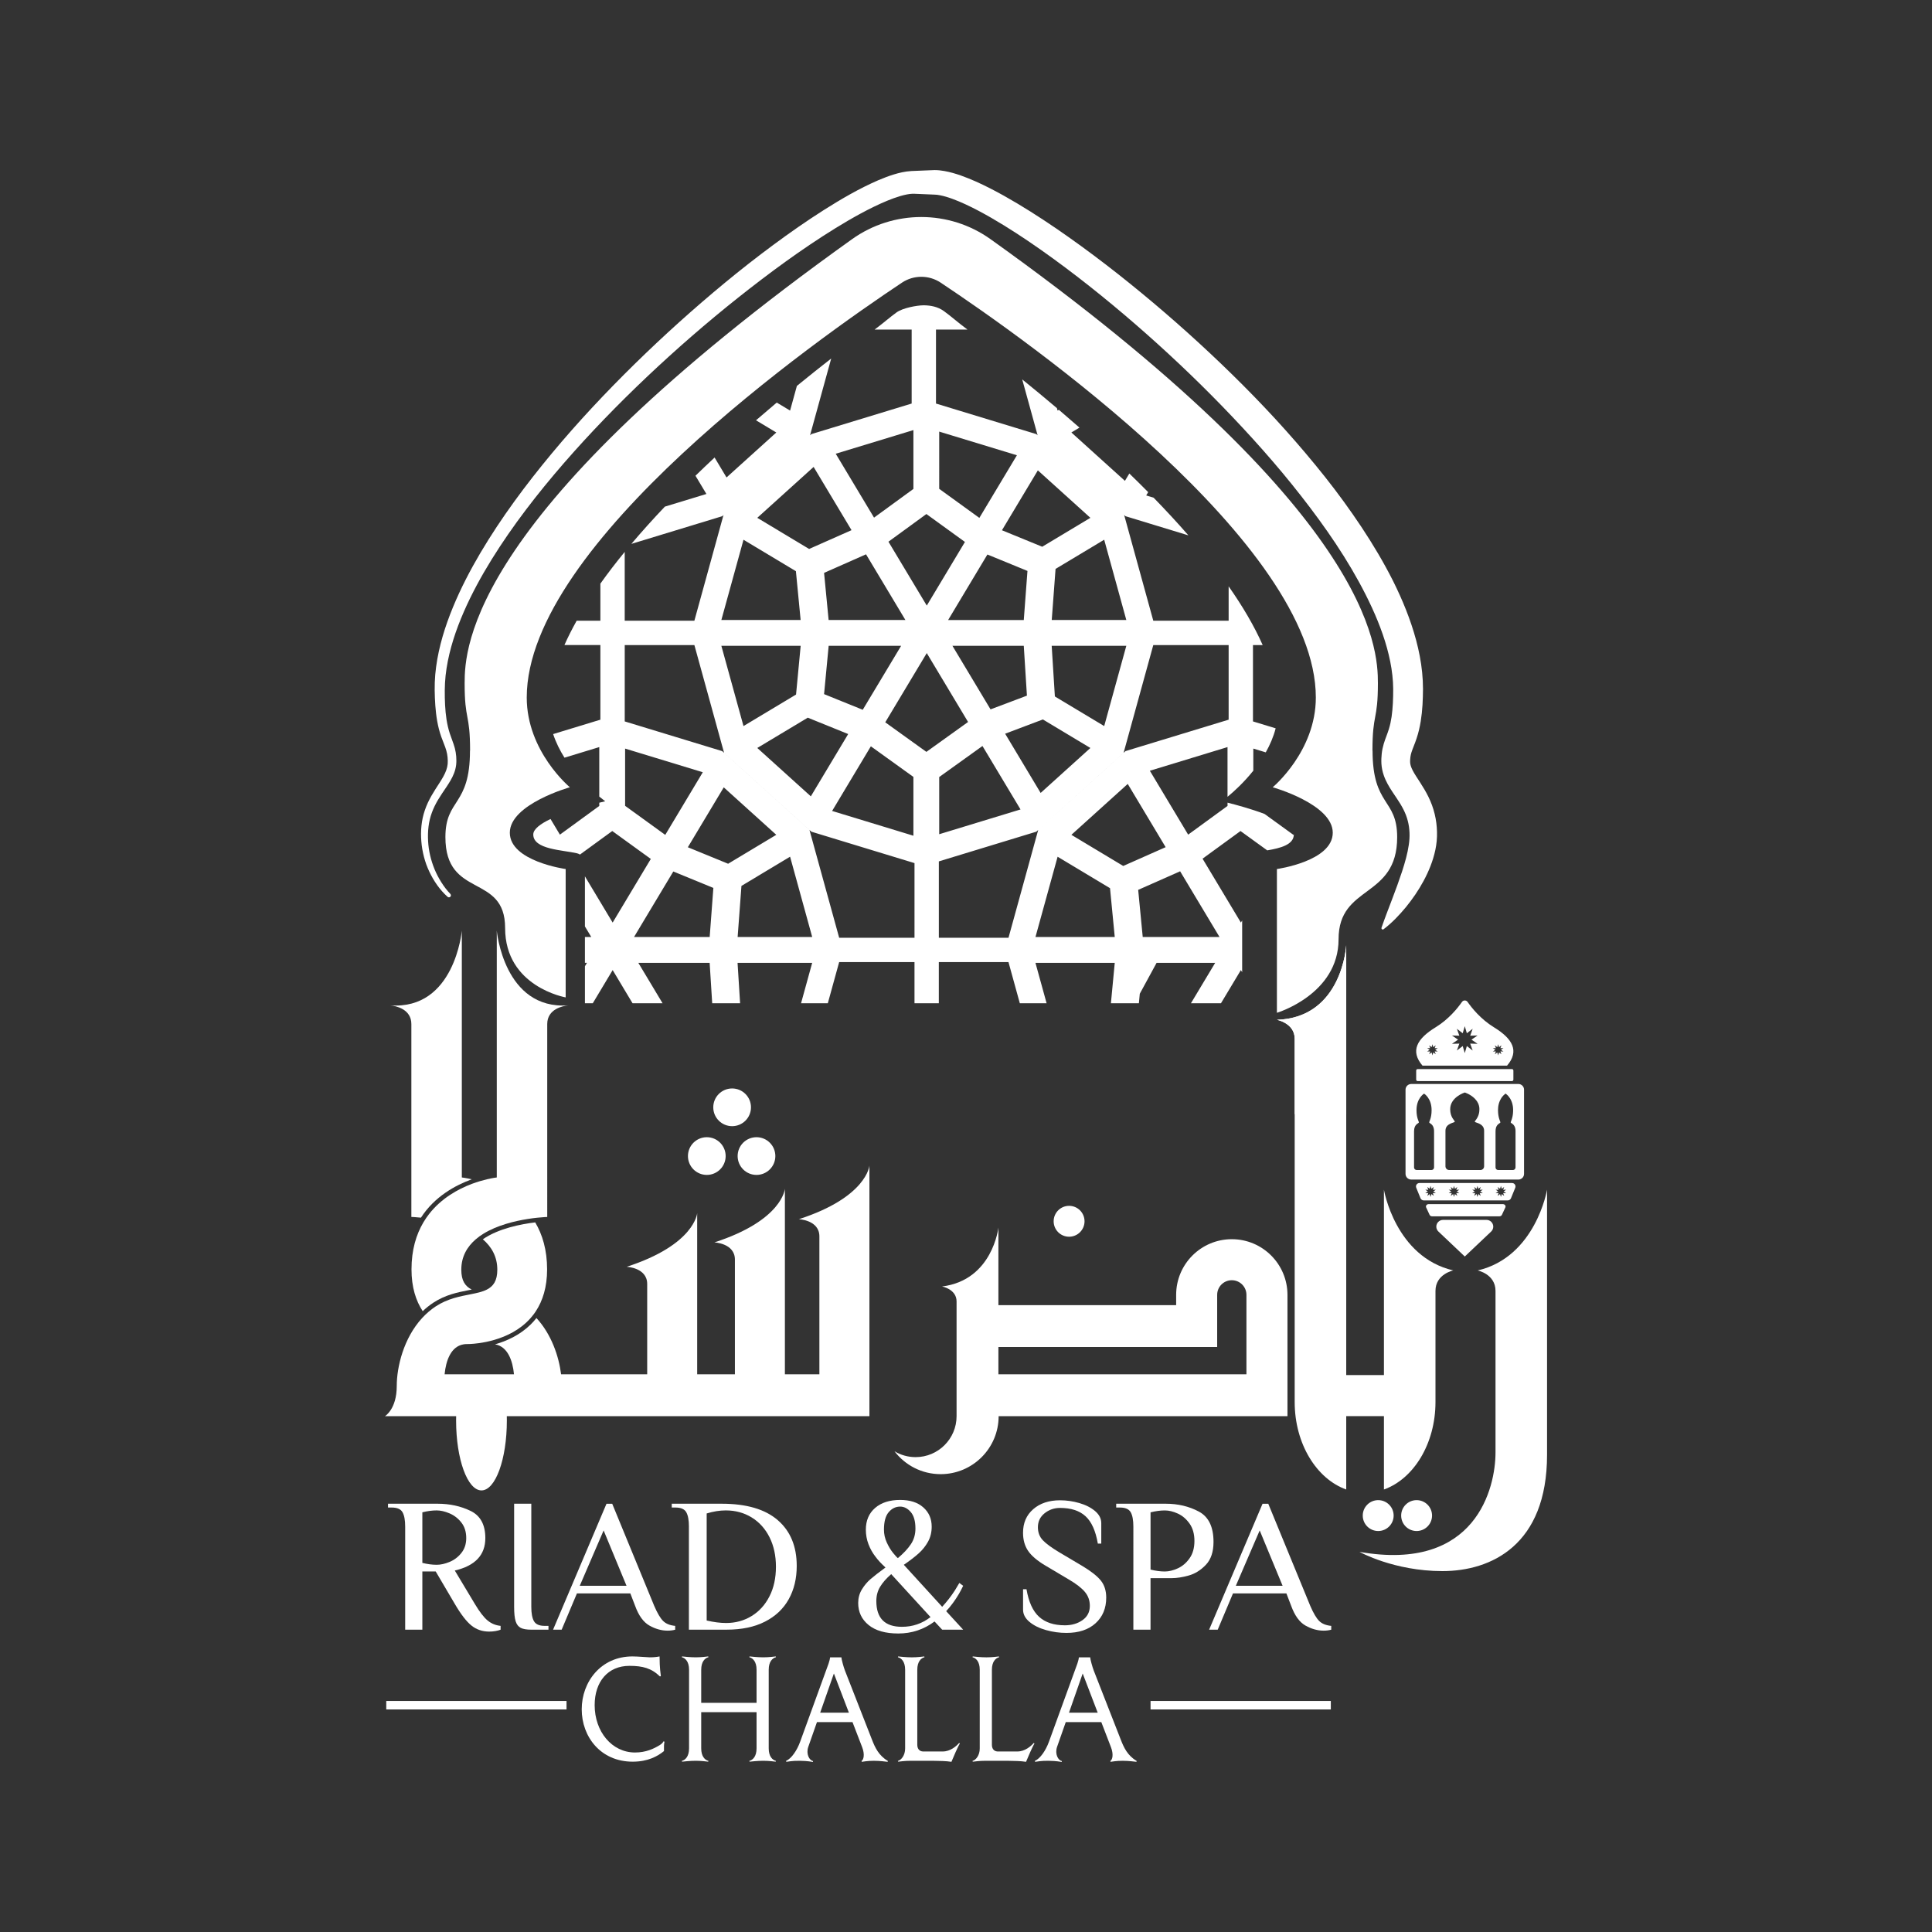 <?xml version="1.0" encoding="utf-8"?>
<!-- Generator: Adobe Illustrator 23.0.0, SVG Export Plug-In . SVG Version: 6.00 Build 0)  -->
<svg version="1.2" baseProfile="tiny" id="Calque_1"
	 xmlns="http://www.w3.org/2000/svg" xmlns:xlink="http://www.w3.org/1999/xlink" x="0px" y="0px" viewBox="0 0 150 150"
	 xml:space="preserve">
<rect x="0" y="0" width="150" height="150" fill="#333333" stroke="none"/>
<g>
	<g>
		<g>
			<g>
				<path fill="#FFFFFF" d="M104.521,73.388c0,0-0.3,5.629-5.384,5.789
					c0,0,1.382,0.261,1.382,1.466c0,0.648,0,3.227,0,5.86h4.002
					C104.521,80.293,104.521,73.388,104.521,73.388z"/>
			</g>
			<g>
				<path fill="#FFFFFF" d="M62.023,94.658c0,0,1.594,0.063,1.594,1.334
					c0,0.359,0,6.606,0,10.709h-2.678c0-5.729,0-14.404,0-14.404
					s-0.181,2.449-5.475,4.163c0,0,1.594,0.063,1.594,1.334c0,0.349,0,5.336,0,8.907
					h-2.929c0-5.257,0-12.511,0-12.511s-0.181,2.449-5.475,4.163
					c0,0,1.594,0.063,1.594,1.334c0,0.334,0,4.048,0,7.014h-6.685
					c-0.174-1.393-0.746-3.101-1.914-4.37c-0.136,0.176-0.284,0.342-0.445,0.5
					c-0.839,0.826-1.867,1.286-2.769,1.544c0.978,0.161,1.37,1.26,1.471,2.326
					h-5.387c0.101-1.063,0.49-2.159,1.462-2.325
					c0.084-0.016,0.172-0.023,0.264-0.023c0,0,0.383,0.007,0.959-0.074
					c0.342-0.048,0.753-0.126,1.191-0.256c0.927-0.271,1.983-0.767,2.786-1.671
					c0.074-0.084,0.147-0.172,0.217-0.262c0.07-0.091,0.139-0.185,0.202-0.284
					c0.53-0.804,0.877-1.862,0.877-3.252c0-1.51-0.364-2.704-0.923-3.648
					c-1.07,0.129-2.843,0.462-4.066,1.312c0.67,0.576,1.123,1.342,1.123,2.362
					c0,0.863-0.312,1.289-0.812,1.543c-0.176,0.091-0.376,0.158-0.595,0.217
					c-0.196,0.051-0.409,0.096-0.632,0.14c-0.83,0.166-1.812,0.335-2.742,0.948
					c-0.201,0.132-0.389,0.275-0.566,0.429c-0.088,0.076-0.173,0.153-0.254,0.232
					c-0.084,0.081-0.165,0.165-0.243,0.25c-1.432,1.564-1.963,3.785-1.963,5.271
					c0,1.805-0.916,2.34-0.916,2.34h3.565v0.001h1.963
					c-0.003,0.114-0.004,0.228-0.004,0.344c0,2.993,0.882,5.42,1.97,5.42
					c1.088,0,1.97-2.427,1.97-5.42c0-0.115-0.002-0.23-0.004-0.344h10.904
					h3.881h2.929h3.881h2.678h3.881c0-0.821,0-1.948,0-3.249
					c0-6.155,0-16.206,0-16.206S67.316,92.944,62.023,94.658z"/>
				<circle fill="#FFFFFF" cx="58.734" cy="89.756" r="1.464"/>
				<circle fill="#FFFFFF" cx="54.876" cy="89.756" r="1.464"/>
				<circle fill="#FFFFFF" cx="56.842" cy="85.972" r="1.464"/>
				<path fill="#FFFFFF" d="M31.938,79.511v14.972c0,0,0.289,0.008,0.745,0.055
					c1.055-1.638,2.675-2.516,3.941-2.977c-0.47-0.111-0.768-0.143-0.768-0.143
					c0-7.263,0-19.162,0-19.162s-0.551,6.165-5.552,5.8
					C30.719,78.1,31.938,78.331,31.938,79.511z"/>
				<path fill="#FFFFFF" d="M33.309,94.263c-0.155,0.201-0.304,0.415-0.438,0.644
					c-0.558,0.944-0.922,2.138-0.922,3.647c0,1.386,0.343,2.442,0.871,3.244
					c0.25-0.239,0.523-0.459,0.824-0.657c0.936-0.616,1.888-0.804,2.729-0.97
					c0.087-0.016,0.17-0.033,0.25-0.049c-0.499-0.254-0.808-0.681-0.808-1.542
					c0-1.017,0.451-1.783,1.117-2.356c0.185-0.162,0.387-0.308,0.6-0.438
					c1.065-0.658,2.421-0.985,3.445-1.146c0.28-0.045,0.536-0.077,0.753-0.099
					c0.463-0.048,0.757-0.056,0.757-0.056V79.511c0-1.18,1.219-1.411,1.635-1.455
					c-5,0.365-5.552-5.8-5.552-5.8s0,11.899,0,19.162
					c0,0-0.302,0.032-0.776,0.144c-0.322,0.077-0.721,0.19-1.161,0.354
					C35.566,92.32,34.268,93.029,33.309,94.263z"/>
			</g>
			<g>
				<path fill="#FFFFFF" d="M120.113,92.368c0,0-0.877,5.215-5.384,6.27
					c0,0,1.382,0.282,1.382,1.588s0,9.857,0,12.55s-1.477,9.302-10.559,7.711
					c0,0,2.668,1.493,6.438,1.493c3.77,0,8.123-2.007,8.123-9.033
					C120.113,105.921,120.113,92.368,120.113,92.368z"/>
				<path fill="#FFFFFF" d="M107.448,92.368l-0,14.394h-2.927V73.388
					c0,0-0.3,5.629-5.384,5.789c0,0,1.382,0.261,1.382,1.466
					c0,0.648,0,28.209,0,28.209c0,3.24,1.694,5.967,4.002,6.792v-5.695
					h2.927v5.695c2.308-0.824,4.002-3.552,4.002-6.792c0,0,0-7.926,0-8.628
					c0-1.306,1.382-1.588,1.382-1.588C108.325,97.582,107.448,92.368,107.448,92.368z"/>
				<g>
					<g>
						<path fill="#FFFFFF" d="M95.637,96.211c-2.387,0-4.321,1.935-4.321,4.321v0.8H77.516
							v-1.076c0-2.807,0-4.949,0-4.949s-0.445,4.089-4.376,4.574
							c0,0,1.128,0.206,1.128,1.16v8.909c0,1.757-1.425,3.181-3.181,3.181
							c-0.599,0-1.161-0.166-1.639-0.455c0.822,1.08,2.121,1.777,3.583,1.777
							c2.487,0,4.503-2.016,4.503-4.503h22.425v-9.417
							C99.958,98.145,98.024,96.211,95.637,96.211z M96.774,106.701H77.516v-2.121
							H94.501v-4.048c0-0.628,0.508-1.136,1.136-1.136
							c0.628,0,1.136,0.508,1.136,1.136V106.701z"/>
					</g>
					<circle fill="#FFFFFF" cx="83.004" cy="94.82" r="1.199"/>
				</g>
				<circle fill="#FFFFFF" cx="107.003" cy="117.669" r="1.199"/>
				<circle fill="#FFFFFF" cx="109.985" cy="117.669" r="1.199"/>
			</g>
		</g>
		<g>
			<path fill="#FFFFFF" d="M115.984,79.755c-1.016-0.622-1.71-1.491-2.04-1.964
				c-0.107-0.153-0.331-0.153-0.438,0c-0.329,0.473-1.024,1.341-2.04,1.964
				c-1.463,0.896-1.993,1.847-1.024,2.98h3.283h3.283
				C117.977,81.602,117.447,80.651,115.984,79.755z M111.625,81.639l-0.236-0.007
				l0.079,0.222l-0.187-0.144l-0.067,0.226l-0.067-0.226l-0.187,0.144l0.079-0.222
				l-0.236,0.007l0.195-0.133l-0.195-0.133l0.236,0.007l-0.079-0.222l0.187,0.144
				l0.067-0.226l0.067,0.226l0.187-0.144l-0.079,0.222L111.625,81.373l-0.195,0.133
				L111.625,81.639z M114.718,81.041l-0.571-0.016l0.191,0.538l-0.452-0.348
				l-0.161,0.548l-0.161-0.548l-0.452,0.348l0.191-0.538l-0.571,0.016l0.471-0.323
				l-0.471-0.323l0.571,0.016l-0.191-0.538l0.452,0.348l0.161-0.548l0.161,0.548
				l0.452-0.348l-0.191,0.538l0.571-0.016l-0.471,0.323L114.718,81.041z
				 M116.727,81.639l-0.236-0.007l0.079,0.222l-0.187-0.144l-0.067,0.226
				l-0.067-0.226l-0.187,0.144l0.079-0.222l-0.236,0.007l0.195-0.133l-0.195-0.133
				l0.236,0.007l-0.079-0.222l0.187,0.144l0.067-0.226l0.067,0.226l0.187-0.144
				l-0.079,0.222l0.236-0.007l-0.195,0.133L116.727,81.639z"/>
			<path fill="#FFFFFF" d="M110.069,83.938h7.313c0.065,0,0.117-0.052,0.117-0.117V83.119
				c0-0.065-0.052-0.117-0.117-0.117h-7.313c-0.065,0-0.117,0.052-0.117,0.117
				v0.702C109.952,83.886,110.004,83.938,110.069,83.938z"/>
			<path fill="#FFFFFF" d="M114.505,87.071c0.001-0.004,0.003-0.008,0.007-0.014
				c-0.001,0.004-0.003,0.007-0.004,0.01c-0.003,0.008-0.004,0.014-0.004,0.019
				v0.004c-0.001-0.001-0.001-0.003-0.001-0.004c0-0.004,0-0.008,0.003-0.012
				C114.505,87.074,114.506,87.072,114.505,87.071z"/>
			<path fill="#FFFFFF" d="M114.535,87.018c-0.007,0.011-0.012,0.019-0.016,0.027
				c-0.003,0.004-0.006,0.008-0.007,0.012c0.003-0.004,0.004-0.008,0.005-0.012
				c0.001-0.001,0.001-0.003,0.003-0.004
				C114.524,87.034,114.529,87.026,114.535,87.018z"/>
			<path fill="#FFFFFF" d="M114.859,86.12c0,0.033-0.001,0.066-0.004,0.098
				c0,0.01,0,0.019-0.001,0.029c-0.001,0.025-0.004,0.049-0.008,0.073
				c0,0.001,0,0.001,0,0.003c-0.001,0.005-0.001,0.01-0.001,0.014
				c0,0.004-0.001,0.008-0.003,0.012c0-0.004,0.001-0.008,0.001-0.012
				c0.01-0.066,0.015-0.137,0.015-0.216c0-0.021,0-0.041-0.001-0.062v-0.005
				c-0.003-0.038-0.007-0.076-0.012-0.113c-0.003-0.019-0.007-0.037-0.011-0.056
				c-0.003-0.018-0.007-0.037-0.012-0.055c0.005,0.018,0.01,0.037,0.014,0.055
				c0.001,0.005,0.003,0.011,0.003,0.016c0.004,0.018,0.007,0.037,0.01,0.055
				c0.003,0.015,0.004,0.029,0.005,0.044c0.003,0.015,0.003,0.029,0.004,0.044
				c0.001,0.015,0.001,0.03,0.001,0.045
				C114.859,86.1,114.859,86.111,114.859,86.12z"/>
			<path fill="#FFFFFF" d="M115.178,87.551c-0.018-0.04-0.04-0.076-0.065-0.109
				C115.139,87.475,115.161,87.511,115.178,87.551z"/>
			<path fill="#FFFFFF" d="M117.468,86.355c-0.001,0.026-0.003,0.051-0.005,0.076
				c0.004-0.036,0.007-0.073,0.008-0.113
				C117.47,86.331,117.47,86.343,117.468,86.355z M114.856,86.058
				c0.001,0.011,0.003,0.021,0.001,0.03c0-0.015,0-0.03-0.001-0.045V86.058z
				 M114.844,85.94c0.001,0.006,0.003,0.01,0.003,0.015
				c-0.003-0.018-0.006-0.037-0.01-0.055
				C114.84,85.914,114.843,85.927,114.844,85.94z M114.841,86.348
				c0.001-0.004,0.003-0.008,0.003-0.012H114.843
				C114.843,86.34,114.841,86.344,114.841,86.348z M114.833,85.884h0.001
				c-0.004-0.018-0.008-0.037-0.014-0.055
				C114.826,85.847,114.83,85.866,114.833,85.884z M114.518,87.045
				c0.004-0.008,0.01-0.016,0.016-0.027c-0.006,0.008-0.011,0.016-0.015,0.023
				C114.52,87.042,114.518,87.044,114.518,87.045z M114.512,87.057
				c0.001-0.004,0.004-0.008,0.007-0.012h-0.001
				C114.516,87.049,114.514,87.053,114.512,87.057z M114.505,87.074
				c-0.001,0.004-0.001,0.008-0.001,0.012c0-0.006,0.001-0.011,0.004-0.019
				c-0.001,0.001-0.001,0.003-0.003,0.004
				C114.506,87.072,114.505,87.074,114.505,87.074z"/>
			<path fill="#FFFFFF" d="M118.307,84.472c-0.018-0.055-0.045-0.106-0.081-0.15
				c-0.01-0.011-0.019-0.022-0.029-0.032c-0.021-0.021-0.043-0.038-0.066-0.054
				c-0.034-0.023-0.073-0.043-0.114-0.056c-0.041-0.012-0.087-0.019-0.132-0.019
				h-8.318c-0.245,0-0.442,0.198-0.442,0.442v6.535c0,0.245,0.198,0.442,0.442,0.442
				h8.318c0.045,0,0.091-0.007,0.132-0.019c0.041-0.014,0.08-0.033,0.114-0.056
				c0.023-0.015,0.045-0.033,0.066-0.054c0.01-0.01,0.019-0.021,0.029-0.032
				c0.036-0.044,0.063-0.095,0.081-0.15c0.012-0.043,0.019-0.087,0.019-0.132
				v-6.535C118.326,84.558,118.319,84.514,118.307,84.472z M111.34,90.639
				c0,0.11-0.091,0.201-0.201,0.201h-1.151c-0.111,0-0.201-0.091-0.201-0.201v-2.806
				c0-0.581,0.374-0.602,0.374-0.692c0-0.089-0.184-0.33-0.184-0.951
				c0-0.933,0.587-1.281,0.587-1.281s0.585,0.348,0.585,1.281
				c0,0.621-0.184,0.861-0.184,0.951c0,0.091,0.375,0.111,0.375,0.692V90.639z
				 M115.226,90.553c0,0.158-0.128,0.287-0.286,0.287h-2.429
				c-0.158,0-0.286-0.129-0.286-0.287v-2.764c0-0.591,0.723-0.611,0.723-0.702
				c0-0.092-0.356-0.335-0.356-0.966c0-0.947,1.134-1.3,1.134-1.3
				s0.441,0.137,0.774,0.473c0.049,0.051,0.096,0.104,0.14,0.164
				c0.016,0.022,0.032,0.045,0.047,0.069c0.03,0.047,0.056,0.096,0.08,0.148
				c0.007,0.016,0.014,0.033,0.021,0.051c0.014,0.033,0.025,0.069,0.034,0.104
				c0.005,0.018,0.01,0.037,0.014,0.055c0.001,0.005,0.003,0.011,0.003,0.016
				c0.004,0.018,0.007,0.037,0.01,0.055c0.003,0.015,0.004,0.029,0.005,0.044
				c0.003,0.015,0.003,0.029,0.004,0.044c0.001,0.015,0.001,0.03,0.001,0.045
				c0.001,0.011,0.001,0.022,0.001,0.032c0,0.034-0.001,0.066-0.004,0.098
				c0,0.01,0,0.019-0.001,0.029c-0.001,0.025-0.004,0.051-0.008,0.073
				c0,0.001,0,0.001,0,0.003c-0.001,0.005-0.001,0.01-0.001,0.014
				c0,0.004-0.001,0.008-0.003,0.012c-0.004,0.029-0.01,0.056-0.015,0.082
				c-0.005,0.032-0.014,0.06-0.022,0.088c-0.011,0.037-0.022,0.073-0.036,0.106
				c-0.016,0.044-0.036,0.084-0.055,0.121c-0.021,0.043-0.044,0.08-0.066,0.114
				c-0.019,0.029-0.037,0.056-0.055,0.08c-0.012,0.018-0.025,0.033-0.036,0.048
				c-0.008,0.011-0.015,0.022-0.022,0.03c-0.007,0.011-0.012,0.019-0.016,0.027
				c-0.003,0.004-0.006,0.008-0.007,0.012c-0.001,0.004-0.003,0.007-0.004,0.01
				c-0.003,0.008-0.004,0.014-0.004,0.019v0.004c-0.001,0.001,0,0.003,0.001,0.004
				c0.001,0.003,0.003,0.005,0.007,0.008c0.055,0.055,0.382,0.098,0.574,0.308
				c0.01,0.011,0.018,0.021,0.027,0.032c0.026,0.033,0.048,0.069,0.065,0.109
				c0.007,0.014,0.011,0.027,0.016,0.041c0.021,0.058,0.032,0.122,0.032,0.196
				V90.553z M117.664,90.639c0,0.027-0.006,0.055-0.016,0.078
				c-0.01,0.023-0.025,0.045-0.043,0.063c-0.01,0.01-0.019,0.018-0.03,0.025
				c-0.021,0.015-0.045,0.025-0.07,0.03c-0.014,0.003-0.027,0.004-0.041,0.004
				h-1.151c-0.012,0-0.023-0.001-0.034-0.003
				c-0.004-0.001-0.01-0.003-0.015-0.004c-0.048-0.012-0.089-0.043-0.117-0.082
				c-0.015-0.021-0.025-0.045-0.03-0.071c-0.003-0.012-0.004-0.026-0.004-0.04
				v-2.806c0-0.11,0.014-0.198,0.034-0.272c0.007-0.025,0.015-0.048,0.025-0.069
				c0.008-0.022,0.018-0.041,0.027-0.059s0.021-0.036,0.032-0.051
				c0.011-0.015,0.022-0.03,0.034-0.043c0.005-0.008,0.012-0.015,0.018-0.019
				c0.006-0.008,0.012-0.014,0.018-0.018c0.008-0.008,0.018-0.016,0.026-0.023
				c0.01-0.01,0.018-0.016,0.026-0.021c0.016-0.014,0.032-0.025,0.047-0.034
				h0.001c0.019-0.014,0.037-0.025,0.051-0.036
				c0.007-0.006,0.014-0.011,0.018-0.016c0.005-0.004,0.01-0.01,0.012-0.015
				c0.003-0.005,0.004-0.011,0.004-0.016c0-0.005-0.001-0.011-0.001-0.018
				c-0.001-0.007-0.003-0.014-0.005-0.021c-0.003-0.007-0.006-0.015-0.008-0.025
				c-0.003-0.008-0.007-0.018-0.011-0.029c-0.003-0.01-0.008-0.021-0.012-0.033
				c-0.005-0.015-0.012-0.032-0.019-0.051c-0.006-0.015-0.011-0.03-0.016-0.047
				c-0.007-0.019-0.012-0.038-0.019-0.06c-0.023-0.074-0.047-0.165-0.062-0.275
				c-0.008-0.048-0.015-0.099-0.018-0.154c-0.001-0.019-0.004-0.04-0.004-0.06
				c-0.004-0.056-0.007-0.115-0.007-0.179c0-0.088,0.006-0.17,0.015-0.247
				c0.003-0.033,0.008-0.065,0.014-0.095c0.005-0.032,0.011-0.06,0.018-0.089
				c0.005-0.029,0.012-0.056,0.021-0.082c0.008-0.027,0.016-0.054,0.025-0.08
				c0.01-0.032,0.021-0.06,0.033-0.089c0.011-0.029,0.023-0.055,0.036-0.081
				c0.027-0.059,0.058-0.113,0.088-0.161c0.01-0.016,0.021-0.032,0.032-0.047
				c0.01-0.015,0.021-0.029,0.03-0.043c0.03-0.041,0.06-0.077,0.091-0.107
				c0.008-0.01,0.018-0.019,0.026-0.027c0.091-0.091,0.159-0.132,0.159-0.132
				s0.069,0.041,0.159,0.132c0.008,0.008,0.018,0.018,0.026,0.027
				c0.01,0.011,0.019,0.021,0.029,0.033c0.011,0.011,0.021,0.023,0.03,0.036
				c0.034,0.041,0.069,0.089,0.103,0.144c0.016,0.027,0.034,0.056,0.049,0.087
				c0.01,0.019,0.019,0.038,0.029,0.058c0.008,0.018,0.016,0.034,0.023,0.054
				c0.008,0.015,0.014,0.032,0.021,0.049c0.008,0.022,0.016,0.044,0.025,0.067
				c0.007,0.021,0.014,0.041,0.019,0.063c0.007,0.022,0.012,0.044,0.018,0.066
				c0.005,0.022,0.011,0.045,0.015,0.069c0.006,0.023,0.01,0.048,0.014,0.073
				c0.004,0.025,0.008,0.049,0.011,0.076c0.003,0.026,0.006,0.052,0.007,0.08
				c0.004,0.027,0.005,0.055,0.005,0.082c0.001,0.014,0.001,0.027,0.001,0.043
				c0.001,0.014,0.001,0.029,0.001,0.043c0,0.044-0.001,0.087-0.003,0.128
				c-0.001,0.04-0.004,0.077-0.008,0.113c-0.001,0.023-0.004,0.048-0.007,0.07
				c-0.003,0.03-0.007,0.06-0.012,0.088c-0.003,0.027-0.007,0.055-0.014,0.08
				c-0.004,0.018-0.007,0.036-0.011,0.052c-0.011,0.052-0.022,0.098-0.036,0.137
				c-0.005,0.022-0.012,0.041-0.019,0.06c-0.005,0.016-0.011,0.032-0.016,0.047
				c-0.012,0.037-0.026,0.069-0.036,0.093c-0.01,0.026-0.018,0.047-0.021,0.065
				c0,0.007-0.001,0.012-0.001,0.018c0,0.006,0.001,0.011,0.004,0.016
				c0.003,0.006,0.007,0.011,0.012,0.015c0.004,0.005,0.011,0.011,0.018,0.016
				c0.014,0.01,0.032,0.022,0.051,0.036c0.01,0.007,0.021,0.014,0.032,0.022
				c0.011,0.007,0.022,0.015,0.034,0.026c0.011,0.008,0.022,0.019,0.034,0.03
				c0.006,0.004,0.012,0.01,0.018,0.018c0.006,0.006,0.012,0.012,0.016,0.019
				c0.007,0.007,0.014,0.014,0.018,0.021c0.018,0.022,0.034,0.045,0.048,0.073
				c0.005,0.008,0.01,0.016,0.014,0.026c0.006,0.01,0.011,0.022,0.015,0.033
				c0.004,0.011,0.008,0.022,0.012,0.033c0.007,0.019,0.014,0.041,0.019,0.063
				c0.004,0.016,0.008,0.034,0.011,0.054c0.001,0.005,0.003,0.011,0.004,0.018
				v0.004c0.004,0.019,0.005,0.04,0.008,0.062c0,0.008,0.001,0.018,0.001,0.026
				v0.012c0.001,0.022,0.003,0.044,0.003,0.069V90.639z"/>
			<path fill="#FFFFFF" d="M117.396,91.85h-7.192c-0.19,0-0.319,0.192-0.247,0.368
				l0.332,0.815c0.041,0.1,0.139,0.166,0.247,0.166h6.528
				c0.109,0,0.206-0.066,0.247-0.166l0.332-0.815
				C117.715,92.042,117.586,91.85,117.396,91.85z M111.479,92.635l-0.236-0.007
				l0.079,0.222l-0.187-0.144l-0.067,0.226l-0.067-0.226l-0.187,0.144l0.079-0.222
				l-0.236,0.007l0.195-0.133l-0.195-0.133l0.236,0.007l-0.079-0.222l0.187,0.144
				l0.067-0.226l0.067,0.226l0.187-0.144l-0.079,0.222l0.236-0.007l-0.195,0.133
				L111.479,92.635z M113.3,92.635l-0.236-0.007l0.079,0.222l-0.187-0.144
				l-0.067,0.226l-0.067-0.226l-0.187,0.144l0.079-0.222l-0.236,0.007l0.195-0.133
				l-0.195-0.133l0.236,0.007l-0.079-0.222l0.187,0.144l0.067-0.226l0.067,0.226
				l0.187-0.144l-0.079,0.222l0.236-0.007l-0.195,0.133L113.3,92.635z
				 M115.121,92.635l-0.236-0.007l0.079,0.222l-0.187-0.144l-0.067,0.226
				l-0.067-0.226l-0.187,0.144l0.079-0.222l-0.236,0.007l0.195-0.133l-0.195-0.133
				l0.236,0.007l-0.079-0.222l0.187,0.144l0.067-0.226l0.067,0.226l0.187-0.144
				l-0.079,0.222l0.236-0.007l-0.195,0.133L115.121,92.635z M116.941,92.635
				l-0.236-0.007l0.079,0.222l-0.187-0.144l-0.067,0.226l-0.067-0.226l-0.187,0.144
				l0.079-0.222l-0.236,0.007l0.195-0.133l-0.195-0.133l0.236,0.007l-0.079-0.222
				l0.187,0.144l0.067-0.226l0.067,0.226l0.187-0.144l-0.079,0.222l0.236-0.007
				l-0.195,0.133L116.941,92.635z"/>
			<path fill="#FFFFFF" d="M111.189,94.435h5.222c0.087,0,0.165-0.046,0.198-0.117
				l0.266-0.573c0.057-0.123-0.046-0.258-0.198-0.258h-5.753
				c-0.152,0-0.255,0.135-0.198,0.258l0.266,0.573
				C111.024,94.389,111.102,94.435,111.189,94.435z"/>
			<path fill="#FFFFFF" d="M115.411,94.712h-1.686h-1.686c-0.289,0-0.524,0.235-0.524,0.524
				c0,0.144,0.059,0.282,0.164,0.38l2.047,1.939l2.047-1.939
				c0.104-0.099,0.164-0.237,0.164-0.38
				C115.935,94.946,115.701,94.712,115.411,94.712z"/>
		</g>
	</g>
	<g>
		<g>
			<path fill="#FFFFFF" d="M36.606,126.209c-0.39-0.311-0.822-0.872-1.296-1.682
				l-1.482-2.519h-1.037v4.519h-1.333v-8c0-0.504-0.069-0.876-0.207-1.119
				c-0.138-0.242-0.415-0.363-0.83-0.363h-0.296v-0.296h3.852
				c0.938,0,1.79,0.185,2.556,0.556c0.765,0.37,1.148,1.074,1.148,2.111
				c0,1.314-0.79,2.153-2.371,2.519l1.556,2.593
				c0.365,0.613,0.694,1.04,0.985,1.282c0.291,0.242,0.63,0.383,1.015,0.422
				v0.296c-0.089,0.039-0.215,0.074-0.378,0.104
				c-0.163,0.03-0.333,0.044-0.511,0.044
				C37.452,126.676,36.996,126.521,36.606,126.209z M34.902,121.268
				c0.36-0.148,0.667-0.38,0.919-0.696c0.252-0.316,0.378-0.701,0.378-1.156
				c0-0.484-0.126-0.886-0.378-1.207c-0.252-0.321-0.558-0.558-0.919-0.711
				c-0.361-0.153-0.694-0.23-1-0.23c-0.346,0-0.716,0.05-1.111,0.148v3.926
				c0.395,0.099,0.765,0.148,1.111,0.148
				C34.208,121.491,34.541,121.416,34.902,121.268z"/>
			<path fill="#FFFFFF" d="M40.428,126.387c-0.183-0.094-0.314-0.264-0.393-0.511
				c-0.079-0.247-0.118-0.622-0.118-1.126v-8.001h1.333v8.001
				c0,0.504,0.069,0.877,0.207,1.119c0.138,0.242,0.415,0.363,0.83,0.363h0.296
				v0.296h-1.333C40.885,126.528,40.611,126.481,40.428,126.387z"/>
			<path fill="#FFFFFF" d="M50.421,126.209c-0.464-0.262-0.835-0.773-1.111-1.533
				l-0.37-0.963h-4.148l-1.185,2.815h-0.667l4.148-9.778h0.444l3.26,7.927
				c0.247,0.573,0.479,0.966,0.696,1.178c0.217,0.213,0.528,0.338,0.933,0.378
				v0.296c-0.178,0.049-0.375,0.074-0.593,0.074
				C51.355,126.602,50.885,126.471,50.421,126.209z M45.013,123.12h3.63
				l-1.778-4.297L45.013,123.12z"/>
			<path fill="#FFFFFF" d="M53.488,118.527c0-0.504-0.069-0.876-0.207-1.119
				c-0.138-0.242-0.415-0.363-0.83-0.363h-0.296v-0.296H56.036
				c1.916,0,3.366,0.425,4.348,1.274c0.983,0.85,1.474,2.035,1.474,3.556
				c0,0.978-0.207,1.84-0.622,2.585c-0.415,0.746-1.03,1.326-1.845,1.741
				c-0.815,0.415-1.805,0.622-2.971,0.622h-2.934V118.527z M58.355,125.469
				c0.588-0.36,1.049-0.869,1.385-1.526c0.336-0.657,0.504-1.425,0.504-2.304
				c0-0.859-0.166-1.62-0.496-2.282c-0.331-0.662-0.793-1.175-1.385-1.541
				c-0.593-0.365-1.264-0.548-2.015-0.548c-0.474,0-0.968,0.079-1.482,0.237v8.312
				c0.553,0.128,1.057,0.193,1.511,0.193
				C57.108,126.009,57.767,125.829,58.355,125.469z"/>
			<path fill="#FFFFFF" d="M67.437,126.165c-0.538-0.439-0.807-1.01-0.807-1.711
				c0-0.385,0.094-0.733,0.282-1.044c0.188-0.311,0.412-0.58,0.674-0.807
				c0.262-0.227,0.649-0.528,1.163-0.904c-0.326-0.296-0.583-0.573-0.77-0.83
				c-0.227-0.286-0.41-0.61-0.548-0.971c-0.138-0.36-0.207-0.738-0.207-1.133
				c0-0.711,0.239-1.274,0.719-1.689c0.479-0.415,1.128-0.622,1.948-0.622
				c0.76,0,1.358,0.193,1.793,0.578c0.435,0.385,0.652,0.884,0.652,1.496
				c0,0.435-0.094,0.822-0.282,1.163c-0.188,0.341-0.43,0.644-0.726,0.911
				c-0.296,0.267-0.682,0.563-1.156,0.889l2.978,3.26
				c0.356-0.385,0.682-0.805,0.978-1.259c0.148-0.237,0.267-0.434,0.356-0.593
				l0.296,0.222c-0.109,0.227-0.217,0.435-0.326,0.622
				c-0.296,0.504-0.627,0.953-0.993,1.348l1.319,1.437h-1.63l-0.593-0.637
				c-0.83,0.622-1.768,0.933-2.815,0.933
				C68.743,126.824,67.975,126.604,67.437,126.165z M72.245,125.55l-3.052-3.334
				c-0.375,0.326-0.662,0.652-0.859,0.978c-0.198,0.326-0.296,0.696-0.296,1.111
				c0,1.333,0.662,2,1.985,2C70.852,126.306,71.593,126.054,72.245,125.55z
				 M70.726,119.883c0.232-0.35,0.348-0.753,0.348-1.207
				c0-0.573-0.121-1-0.363-1.282c-0.242-0.282-0.516-0.422-0.822-0.422
				c-0.346,0-0.642,0.143-0.889,0.43c-0.247,0.287-0.37,0.741-0.37,1.363
				c0,0.346,0.074,0.679,0.222,1c0.148,0.321,0.311,0.59,0.489,0.807
				c0.178,0.217,0.301,0.351,0.37,0.4
				C70.156,120.597,70.494,120.234,70.726,119.883z"/>
			<path fill="#FFFFFF" d="M81.208,126.558c-0.524-0.148-0.951-0.36-1.282-0.637
				c-0.331-0.276-0.496-0.593-0.496-0.948v-1.585h0.267
				c0.168,0.988,0.494,1.702,0.978,2.141c0.484,0.44,1.151,0.659,2,0.659
				c0.533,0,0.99-0.133,1.37-0.4c0.38-0.267,0.57-0.637,0.57-1.111
				c0-0.415-0.128-0.775-0.385-1.082c-0.257-0.306-0.672-0.627-1.245-0.963
				l-1.822-1.082c-0.632-0.375-1.079-0.756-1.341-1.141
				c-0.262-0.385-0.393-0.854-0.393-1.408c0-0.761,0.264-1.37,0.793-1.83
				c0.528-0.459,1.222-0.689,2.082-0.689c0.504,0,1.002,0.072,1.496,0.215
				c0.494,0.143,0.901,0.351,1.222,0.622c0.321,0.272,0.481,0.585,0.481,0.941
				v1.585h-0.267c-0.168-0.988-0.487-1.696-0.956-2.126
				c-0.469-0.43-1.129-0.644-1.978-0.644c-0.454,0-0.854,0.138-1.2,0.415
				c-0.346,0.277-0.519,0.637-0.519,1.082c0,0.405,0.126,0.741,0.378,1.007
				c0.252,0.267,0.674,0.578,1.267,0.933l1.822,1.081
				c0.672,0.405,1.146,0.78,1.422,1.126c0.276,0.346,0.415,0.785,0.415,1.319
				c0,0.83-0.277,1.494-0.83,1.993c-0.553,0.499-1.304,0.748-2.252,0.748
				C82.265,126.78,81.732,126.706,81.208,126.558z"/>
			<path fill="#FFFFFF" d="M87.994,118.527c0-0.504-0.069-0.876-0.207-1.119
				c-0.138-0.242-0.415-0.363-0.83-0.363h-0.296v-0.296h3.852
				c0.948,0,1.802,0.203,2.563,0.608c0.761,0.405,1.141,1.19,1.141,2.356
				c0,0.77-0.198,1.363-0.593,1.778c-0.395,0.415-0.837,0.692-1.326,0.83
				c-0.489,0.138-0.936,0.207-1.341,0.207h-1.63v4h-1.333V118.527z
				 M91.446,121.765c0.356-0.163,0.659-0.422,0.911-0.778
				c0.252-0.356,0.378-0.805,0.378-1.348c0-0.543-0.126-0.993-0.378-1.348
				c-0.252-0.356-0.556-0.615-0.911-0.778c-0.356-0.163-0.691-0.244-1.007-0.244
				c-0.346,0-0.716,0.05-1.111,0.148v4.445c0.395,0.099,0.765,0.148,1.111,0.148
				C90.754,122.009,91.09,121.928,91.446,121.765z"/>
			<path fill="#FFFFFF" d="M101.357,126.209c-0.464-0.262-0.835-0.773-1.111-1.533
				l-0.37-0.963h-4.148l-1.185,2.815h-0.667l4.148-9.778h0.444l3.26,7.927
				c0.247,0.573,0.479,0.966,0.696,1.178c0.217,0.213,0.528,0.338,0.933,0.378
				v0.296c-0.178,0.049-0.375,0.074-0.593,0.074
				C102.291,126.602,101.821,126.471,101.357,126.209z M95.95,123.12h3.63
				l-1.778-4.297L95.95,123.12z"/>
		</g>
		<g>
			<path fill="#FFFFFF" d="M48.87,129.336c-1.667,0-2.701,1.225-2.701,3.052
				c0,2.048,1.335,3.675,3.133,3.675c0.853,0,1.456-0.291,1.918-0.572
				c0.161-0.1,0.251-0.201,0.301-0.301l0.07,0.04
				c-0.04,0.161-0.05,0.402-0.04,0.723c-0.492,0.402-1.245,0.823-2.43,0.823
				c-2.49,0-3.956-1.938-3.956-4.066c0-2.139,1.496-4.106,3.936-4.106
				c0.442,0,1.004,0.06,1.345,0.07c0.341,0,0.562-0.03,0.763-0.07
				c0,0.924,0.09,1.406,0.1,1.526l-0.07,0.03
				C50.577,129.517,49.894,129.336,48.87,129.336z"/>
			<path fill="#FFFFFF" d="M59.683,135.742c0,0.633,0.291,0.904,0.562,0.974l-0.02,0.06
				c-0.11-0.01-0.512-0.07-0.964-0.07c-0.452,0-0.954,0.06-1.064,0.07
				l-0.02-0.06c0.271-0.07,0.562-0.341,0.562-0.974v-2.811h-4.297v2.811
				c0,0.633,0.291,0.904,0.562,0.974l-0.02,0.06
				c-0.11-0.01-0.512-0.07-0.964-0.07c-0.452,0-0.954,0.06-1.064,0.07
				l-0.02-0.06c0.271-0.07,0.562-0.341,0.562-0.974v-6.104
				c0-0.633-0.291-0.904-0.562-0.974l0.02-0.06
				c0.11,0.01,0.612,0.07,1.064,0.07c0.452,0,0.853-0.06,0.964-0.07
				l0.02,0.06c-0.271,0.07-0.562,0.341-0.562,0.974v2.57h4.297v-2.57
				c0-0.633-0.291-0.904-0.562-0.974l0.02-0.06
				c0.11,0.01,0.612,0.07,1.064,0.07c0.452,0,0.853-0.06,0.964-0.07
				l0.02,0.06c-0.271,0.07-0.562,0.341-0.562,0.974V135.742z"/>
			<path fill="#FFFFFF" d="M67.705,135.08c0.231,0.592,0.512,1.215,1.225,1.637l-0.01,0.07
				c-0.131-0.01-0.582-0.08-1.074-0.08c-0.522,0-0.823,0.07-0.944,0.08
				l-0.01-0.07c0.161-0.09,0.261-0.502,0.05-1.054l-0.753-1.958h-2.761
				l-0.673,1.918c-0.191,0.552,0.08,1.054,0.371,1.104l-0.01,0.07
				c-0.12-0.01-0.361-0.08-1.024-0.09c-0.572-0.01-0.924,0.07-1.044,0.08
				l-0.02-0.07c0.432-0.191,0.853-0.823,1.094-1.486l2.209-6.074
				c0.07-0.201,0.11-0.392,0.12-0.482h0.874
				c0.01,0.171,0.171,0.753,0.271,1.014L67.705,135.08z M64.743,129.929
				l-1.064,3.042h2.229L64.743,129.929z"/>
			<path fill="#FFFFFF" d="M74.522,135.371c-0.13,0.181-0.522,1.094-0.653,1.416
				c-0.422-0.07-0.954-0.07-1.456-0.08h-1.717c-0.452,0-0.853,0.06-0.964,0.07
				l-0.02-0.06c0.271-0.07,0.562-0.442,0.562-0.964v-0.04v-6.074
				c0-0.633-0.291-0.904-0.562-0.974l0.02-0.06
				c0.11,0.01,0.612,0.07,1.064,0.07c0.452,0,0.853-0.06,0.964-0.07
				l0.02,0.06c-0.271,0.07-0.562,0.341-0.562,0.974v5.823
				c0,0.291,0.141,0.502,0.432,0.522h0.231h1.315c0.592,0,1.054-0.412,1.275-0.663
				L74.522,135.371z"/>
			<path fill="#FFFFFF" d="M80.315,135.371c-0.13,0.181-0.522,1.094-0.653,1.416
				c-0.422-0.07-0.954-0.07-1.456-0.08h-1.717c-0.452,0-0.853,0.06-0.964,0.07
				l-0.02-0.06c0.271-0.07,0.562-0.442,0.562-0.964v-0.04v-6.074
				c0-0.633-0.291-0.904-0.562-0.974l0.02-0.06
				c0.11,0.01,0.612,0.07,1.064,0.07c0.452,0,0.853-0.06,0.964-0.07
				l0.02,0.06c-0.271,0.07-0.562,0.341-0.562,0.974v5.823
				c0,0.291,0.141,0.502,0.432,0.522h0.231h1.315c0.592,0,1.054-0.412,1.275-0.663
				L80.315,135.371z"/>
			<path fill="#FFFFFF" d="M87.022,135.08c0.231,0.592,0.512,1.215,1.225,1.637
				l-0.01,0.07c-0.131-0.01-0.582-0.08-1.074-0.08
				c-0.522,0-0.823,0.07-0.944,0.08l-0.01-0.07
				c0.161-0.09,0.261-0.502,0.05-1.054l-0.753-1.958h-2.761l-0.673,1.918
				c-0.191,0.552,0.08,1.054,0.371,1.104l-0.01,0.07
				c-0.12-0.01-0.361-0.08-1.024-0.09c-0.572-0.01-0.924,0.07-1.044,0.08
				l-0.02-0.07c0.432-0.191,0.853-0.823,1.094-1.486l2.209-6.074
				c0.07-0.201,0.11-0.392,0.12-0.482h0.874
				c0.01,0.171,0.171,0.753,0.271,1.014L87.022,135.08z M84.06,129.929
				l-1.064,3.042h2.229L84.06,129.929z"/>
		</g>
		<rect x="89.329" y="132.063" fill="#FFFFFF" width="13.996" height="0.658"/>
		<rect x="29.989" y="132.063" fill="#FFFFFF" width="13.996" height="0.658"/>
	</g>
	<g>
		<path fill="#FFFFFF" d="M96.306,75.375l0.036-0.06l0.099,0.166v-4.018l-0.099,0.166
			l-0.036-0.06l-1.002-1.671l-1.938-3.23l1.938-1.412l1.002-0.73l0.007-0.005
			l0.995,0.721l1.08,0.781c1.022-0.172,2.064-0.441,2.064-1.232
			c0-0.004-0.001-0.009-0.001-0.013l-0.026,0.043l-2.248-1.627
			c-1.072-0.404-2.25-0.72-2.872-0.876v0.255l-3.057,2.229l-2.974-4.961
			l6.03-1.837v3.861c0.474-0.39,1.258-1.096,2.003-2.029v-1.716l0.966,0.294
			c0.325-0.577,0.598-1.202,0.769-1.866l-1.762-0.537v-5.928h0.753
			c-0.66-1.491-1.563-3.021-2.642-4.558v2.668h-5.85l-2.262-8.209l0.104,0.094
			l4.884,1.488c-0.858-0.986-1.764-1.963-2.699-2.923l-0.577-0.176l0.154-0.256
			c-0.482-0.488-0.971-0.97-1.464-1.447l-0.342,0.57l-4.157-3.756l0.628-0.377
			c-0.537-0.472-1.07-0.933-1.599-1.383l-0.1,0.06l-0.052-0.189
			c-0.922-0.782-1.825-1.528-2.694-2.23l1.195,4.338l-0.102-0.092l-7.788-2.373
			v-5.742h2.444c-0.721-0.535-1.315-1.066-1.833-1.438
			c-0.473-0.34-1.022-0.443-1.572-0.448c-0.55,0.005-1.625,0.211-2.098,0.55
			c-0.519,0.372-0.989,0.8-1.71,1.336h2.88v5.742l-7.786,2.373l-0.104,0.094
			l1.643-5.963c-0.842,0.657-1.736,1.368-2.664,2.126l-0.528,1.916l-1.035-0.621
			c-0.532,0.447-1.07,0.906-1.612,1.376l1.577,0.947L56.408,37.07l-0.928-1.548
			c-0.498,0.465-0.993,0.937-1.484,1.414l0.849,1.416l-3.224,0.982
			c-0.905,0.952-1.778,1.919-2.601,2.893l7.05-2.148l0.102-0.092l-2.261,8.207
			h-5.408v-5.345c-0.672,0.82-1.305,1.643-1.889,2.464v2.88h-1.841
			c-0.356,0.635-0.675,1.266-0.951,1.889h2.792v5.794l-3.668,1.118
			c0.218,0.656,0.527,1.271,0.88,1.832l2.702-0.823v3.843
			c0.284,0.235,0.464,0.364,0.464,0.364s-0.176,0.04-0.464,0.112v0.25
			l-3.057,2.229l-0.728-1.214c-0.773,0.369-1.34,0.783-1.34,1.203
			c0,1.166,2.264,1.197,3.39,1.458c0.085,0.02,0.165,0.054,0.236,0.099
			l1.498-1.092l1.002-0.73l0.007-0.005l0.995,0.721l1.998,1.446l-1.998,3.332
			l-0.965,1.61l-0.036-0.06l-1.002-1.671l-1.115-1.858v3.888l0.493,0.821h-0.493
			v2.004h0.159l-0.053,0.09l-0.105,0.176v2.871h0.61l0.505-0.842l1.002-1.671
			l0.036-0.06l0.965,1.61l0.577,0.963h2.331l-0.473-0.789l-1.098-1.83
			l-0.31-0.517h1.401h4.137l0.163,2.582l0.035,0.554h2.166l-0.197-3.136h5.794
			l-0.864,3.136h2.078l0.88-3.193h5.849v3.193h1.889v-3.193h5.408l0.88,3.193
			h2.079l-0.865-3.136h6.157l-0.298,3.136h2.172l0.07-0.737l1.305-2.399h3.77
			h0.778l-0.053,0.09l-1.098,1.83l-0.729,1.216h2.331l0.505-0.842L96.306,75.375z
			 M87.447,48.137H81.657l0.296-3.967l3.776-2.267L87.447,48.137z M75.349,50.141h4.137
			l0.163,2.582l0.077,1.218l0.004,0.068l-1.13,0.427l-1.695,0.639l-1.55-2.587
			l-1.098-1.83l-0.31-0.517H75.349z M73.614,48.137l0.123-0.206l1.096-1.829
			l1.829-3.05l1.934,0.792l1.159,0.476l0.017,0.007l-0.091,1.208l-0.195,2.603
			h-4.141H73.614z M76.279,57.919l2.954,4.926l-6.313,1.924v-4.441L76.279,57.919z
			 M78.039,56.965l2.931-1.107l3.688,2.215l-3.863,3.49L78.039,56.965z
			 M81.9,54.073l-0.247-3.932h5.794L85.73,56.372L81.9,54.073z M80.579,36.519
			l4.079,3.685l-3.74,2.245L77.791,41.169L80.579,36.519z M72.92,33.509
			l6.032,1.837l-2.915,4.863l-3.117-2.256V33.509z M71.918,39.914l0.007-0.005
			l0.995,0.721l1.998,1.446l-1.998,3.332l-0.965,1.61l-0.036-0.06l-1.002-1.671
			l-1.938-3.23l1.938-1.412L71.918,39.914z M67.613,57.943l3.304,2.377v4.566
			l-6.312-1.924L67.613,57.943z M62.953,61.828l-4.157-3.756l3.919-2.352
			l3.138,1.271L62.953,61.828z M66.983,55.107l-1.94-0.785l-1.063-0.431
			l0.011-0.108v-0l0.118-1.242l0.228-2.399h3.77h1.855l-0.053,0.09
			l-1.098,1.83L66.983,55.107z M68.107,48.137H64.334l-0.232-2.405l-0.12-1.243
			l-0.001-0.011l1.114-0.493l2.143-0.949l2.094,3.493l0.964,1.608H68.107z
			 M70.917,33.392v4.568l-3.057,2.229l-2.974-4.961L70.917,33.392z M63.169,36.252
			l2.943,4.91l-3.293,1.459L58.795,40.204L63.169,36.252z M57.725,41.905
			l4.069,2.442l0.367,3.79h-6.155L57.725,41.905z M62.164,50.141l-0.359,3.783
			L57.725,56.372l-1.719-6.231H62.164z M48.533,62.564v-4.444l6.032,1.837
			l-2.915,4.863L48.533,62.564z M55.295,70.145l-0.195,2.603h-4.141h-1.732
			l0.123-0.206l1.096-1.829l1.829-3.05l1.934,0.792l1.159,0.476l0.017,0.007
			L55.295,70.145z M56.531,67.061l-3.127-1.281l2.788-4.65l4.079,3.685
			L56.531,67.061z M57.27,72.748l0.296-3.967l3.776-2.267l1.717,6.234H57.27z
			 M71.002,72.806h-5.849l-2.305-8.365l-6.777-6.124l-7.567-2.306v-5.928h5.408
			l2.305,8.365l6.778,6.124l8.007,2.44V72.806z M71.925,58.375l-0.007-0.005
			l-1.002-0.719l-2.185-1.571l2.185-3.644l1.002-1.671l0.036-0.06l0.965,1.61
			l2.242,3.739l-2.242,1.608L71.925,58.375z M78.3,72.806h-5.408v-5.928
			l7.567-2.306l6.777-6.124l2.305-8.365h5.85v5.793l-8.008,2.44l-6.778,6.124
			L78.3,72.806z M80.394,72.748l1.719-6.232l4.069,2.442l0.367,3.79H80.394z
			 M83.182,64.816l4.375-3.952l2.943,4.91l-3.293,1.459L83.182,64.816z
			 M92.494,72.748H88.721l-0.232-2.405l-0.12-1.243l-0.001-0.011l1.114-0.493
			l2.143-0.949l2.094,3.493l0.964,1.608H92.494z"/>
		<path fill="#FFFFFF" d="M106.565,58.274l-0.008,0.008c0-2.945,0.423-2.289,0.423-5.235
			c0-2.764-0.371-13.264-30.071-34.474c-3.217-2.298-7.544-2.298-10.761-0
			C36.448,39.784,36.074,50.283,36.074,53.048c0,2.945,0.423,2.289,0.423,5.235
			l-0.008-0.008c0,4.356-1.908,3.692-1.908,6.72c0,4.812,4.636,2.778,4.636,7.056
			c0,4.572,4.701,5.386,4.701,5.386v-9.966c0,0-4.336-0.599-4.336-2.819
			c0-2.22,4.662-3.529,4.662-3.529s-3.348-2.776-3.348-6.969
			c0-11.948,22.474-27.781,29.133-32.21c0.91-0.605,2.094-0.605,3.004,0
			c6.659,4.429,29.128,20.262,29.128,32.21c0,4.193-3.348,6.969-3.348,6.969
			s4.662,1.31,4.662,3.529c0,2.22-4.336,2.819-4.336,2.819v11.162
			c0,0,4.787-1.431,4.787-5.71c0-4.279,4.55-3.116,4.55-7.928
			C108.474,61.966,106.565,62.63,106.565,58.274z"/>
		<path fill="#FFFFFF" d="M107.26,72.027c0.264-0.766,0.553-1.498,0.827-2.223
			c0.276-0.723,0.538-1.438,0.769-2.142c0.229-0.703,0.426-1.401,0.521-2.059
			c0.025-0.164,0.043-0.325,0.052-0.48c0.011-0.158,0.011-0.298,0.005-0.467
			c-0.013-0.323-0.057-0.635-0.137-0.935c-0.153-0.605-0.454-1.15-0.875-1.772
			c-0.209-0.316-0.45-0.648-0.683-1.074c-0.116-0.212-0.228-0.449-0.316-0.715
			c-0.089-0.264-0.151-0.558-0.17-0.857c-0.003-0.072-0.008-0.156-0.007-0.217
			l0.003-0.184c0.004-0.125,0.013-0.252,0.027-0.381
			c0.028-0.258,0.084-0.526,0.156-0.768c0.072-0.243,0.152-0.451,0.22-0.633
			c0.068-0.181,0.125-0.339,0.174-0.497c0.098-0.312,0.166-0.631,0.217-0.972
			c0.049-0.341,0.079-0.696,0.099-1.059c0.019-0.363,0.026-0.735,0.025-1.106
			c-0.002-0.349-0.025-0.7-0.064-1.053c-0.076-0.706-0.224-1.416-0.417-2.12
			c-0.39-1.41-0.975-2.794-1.654-4.139c-1.362-2.696-3.114-5.234-5.008-7.658
			c-1.894-2.43-3.964-4.736-6.119-6.962c-2.158-2.224-4.42-4.355-6.764-6.388
			c-2.346-2.031-4.775-3.97-7.301-5.751c-1.264-0.888-2.552-1.736-3.873-2.499
			c-0.66-0.38-1.329-0.739-2.003-1.051c-0.337-0.156-0.675-0.299-1.01-0.422
			c-0.334-0.123-0.669-0.224-0.976-0.283c-0.153-0.03-0.299-0.048-0.419-0.049
			l-0.582-0.025l-0.588-0.025l-0.294-0.012l-0.147-0.006
			c-0.028-0.002-0.042-0.001-0.058-0l-0.049,0.001
			c-0.272,0.01-0.607,0.08-0.94,0.178c-0.336,0.099-0.678,0.224-1.02,0.364
			c-1.37,0.571-2.716,1.333-4.027,2.137c-2.624,1.623-5.132,3.472-7.568,5.405
			c-2.435,1.937-4.788,3.983-7.051,6.123c-2.261,2.142-4.433,4.379-6.474,6.727
			c-2.036,2.35-3.948,4.813-5.583,7.446c-0.815,1.316-1.557,2.676-2.173,4.087
			c-0.613,1.41-1.103,2.876-1.336,4.379c-0.06,0.375-0.099,0.752-0.12,1.13
			c-0.021,0.374-0.022,0.76-0.015,1.145c0.017,0.767,0.072,1.532,0.241,2.256
			c0.083,0.364,0.203,0.708,0.343,1.077c0.069,0.186,0.139,0.383,0.194,0.591
			c0.054,0.208,0.09,0.425,0.107,0.638c0.015,0.213,0.021,0.42-0.004,0.651
			c-0.026,0.225-0.083,0.444-0.161,0.648c-0.157,0.41-0.384,0.758-0.603,1.089
			c-0.221,0.331-0.442,0.645-0.635,0.97c-0.193,0.325-0.361,0.658-0.486,1.007
			c-0.259,0.696-0.335,1.448-0.294,2.203c0.038,0.754,0.216,1.498,0.504,2.198
			c0.144,0.35,0.323,0.687,0.525,1.009c0.201,0.32,0.437,0.632,0.691,0.895
			l0.009,0.01c0.059,0.061,0.058,0.159-0.004,0.219
			c-0.059,0.057-0.151,0.057-0.211,0.004c-0.615-0.551-1.07-1.222-1.419-1.955
			c-0.088-0.183-0.163-0.371-0.235-0.561c-0.066-0.192-0.13-0.385-0.179-0.582
			c-0.103-0.393-0.172-0.795-0.205-1.2c-0.068-0.806,0.002-1.648,0.274-2.43
			c0.131-0.392,0.311-0.765,0.511-1.118c0.2-0.353,0.423-0.685,0.631-1.01
			c0.207-0.325,0.402-0.646,0.517-0.973c0.058-0.163,0.097-0.327,0.112-0.492
			c0.015-0.158,0.008-0.345-0.009-0.522c-0.032-0.356-0.136-0.679-0.282-1.039
			c-0.145-0.36-0.293-0.755-0.392-1.154c-0.203-0.8-0.276-1.607-0.31-2.405
			c-0.016-0.398-0.023-0.796-0.009-1.205c0.015-0.405,0.048-0.809,0.104-1.209
			c0.215-1.603,0.698-3.145,1.303-4.619c0.608-1.476,1.344-2.889,2.15-4.254
			c1.619-2.73,3.513-5.274,5.531-7.702c2.02-2.428,4.183-4.731,6.434-6.941
			c2.254-2.208,4.599-4.321,7.035-6.331c1.217-1.006,2.463-1.978,3.735-2.92
			c1.272-0.941,2.572-1.849,3.917-2.704c1.349-0.85,2.727-1.662,4.243-2.319
			c0.381-0.162,0.774-0.312,1.188-0.441c0.417-0.125,0.851-0.235,1.363-0.265
			l1.215-0.05l0.594-0.024c0.272,0.001,0.516,0.031,0.748,0.072
			c0.464,0.083,0.882,0.208,1.285,0.349c0.402,0.142,0.788,0.3,1.165,0.467
			c0.753,0.336,1.471,0.71,2.175,1.102c1.405,0.786,2.748,1.646,4.061,2.542
			c2.623,1.797,5.126,3.741,7.547,5.78c2.419,2.041,4.755,4.182,6.993,6.427
			c2.238,2.245,4.367,4.607,6.349,7.105c0.991,1.249,1.931,2.544,2.82,3.88
			c0.886,1.339,1.715,2.724,2.447,4.177c0.724,1.456,1.354,2.979,1.789,4.595
			c0.215,0.808,0.382,1.639,0.467,2.492c0.043,0.426,0.067,0.858,0.067,1.293
			c-0.002,0.412-0.013,0.824-0.038,1.243c-0.025,0.419-0.07,0.845-0.139,1.279
			c-0.071,0.433-0.173,0.882-0.318,1.315c-0.071,0.215-0.151,0.425-0.224,0.609
			c-0.072,0.184-0.134,0.341-0.175,0.474c-0.041,0.133-0.068,0.25-0.085,0.381
			c-0.008,0.065-0.014,0.134-0.018,0.205l-0.003,0.11
			c-0.001,0.036,0.002,0.05,0.001,0.076c0.007,0.181,0.067,0.385,0.208,0.654
			c0.137,0.265,0.348,0.576,0.567,0.916c0.221,0.342,0.453,0.72,0.654,1.133
			c0.201,0.413,0.368,0.86,0.478,1.32c0.113,0.46,0.17,0.93,0.18,1.389
			c0.006,0.223-0,0.475-0.023,0.708c-0.021,0.235-0.059,0.463-0.104,0.684
			c-0.188,0.885-0.518,1.674-0.912,2.408c-0.395,0.734-0.86,1.41-1.374,2.04
			c-0.52,0.627-1.078,1.215-1.735,1.717c-0.045,0.034-0.109,0.026-0.144-0.019
			c-0.021-0.028-0.026-0.064-0.016-0.095L107.26,72.027z"/>
	</g>
</g>
</svg>
